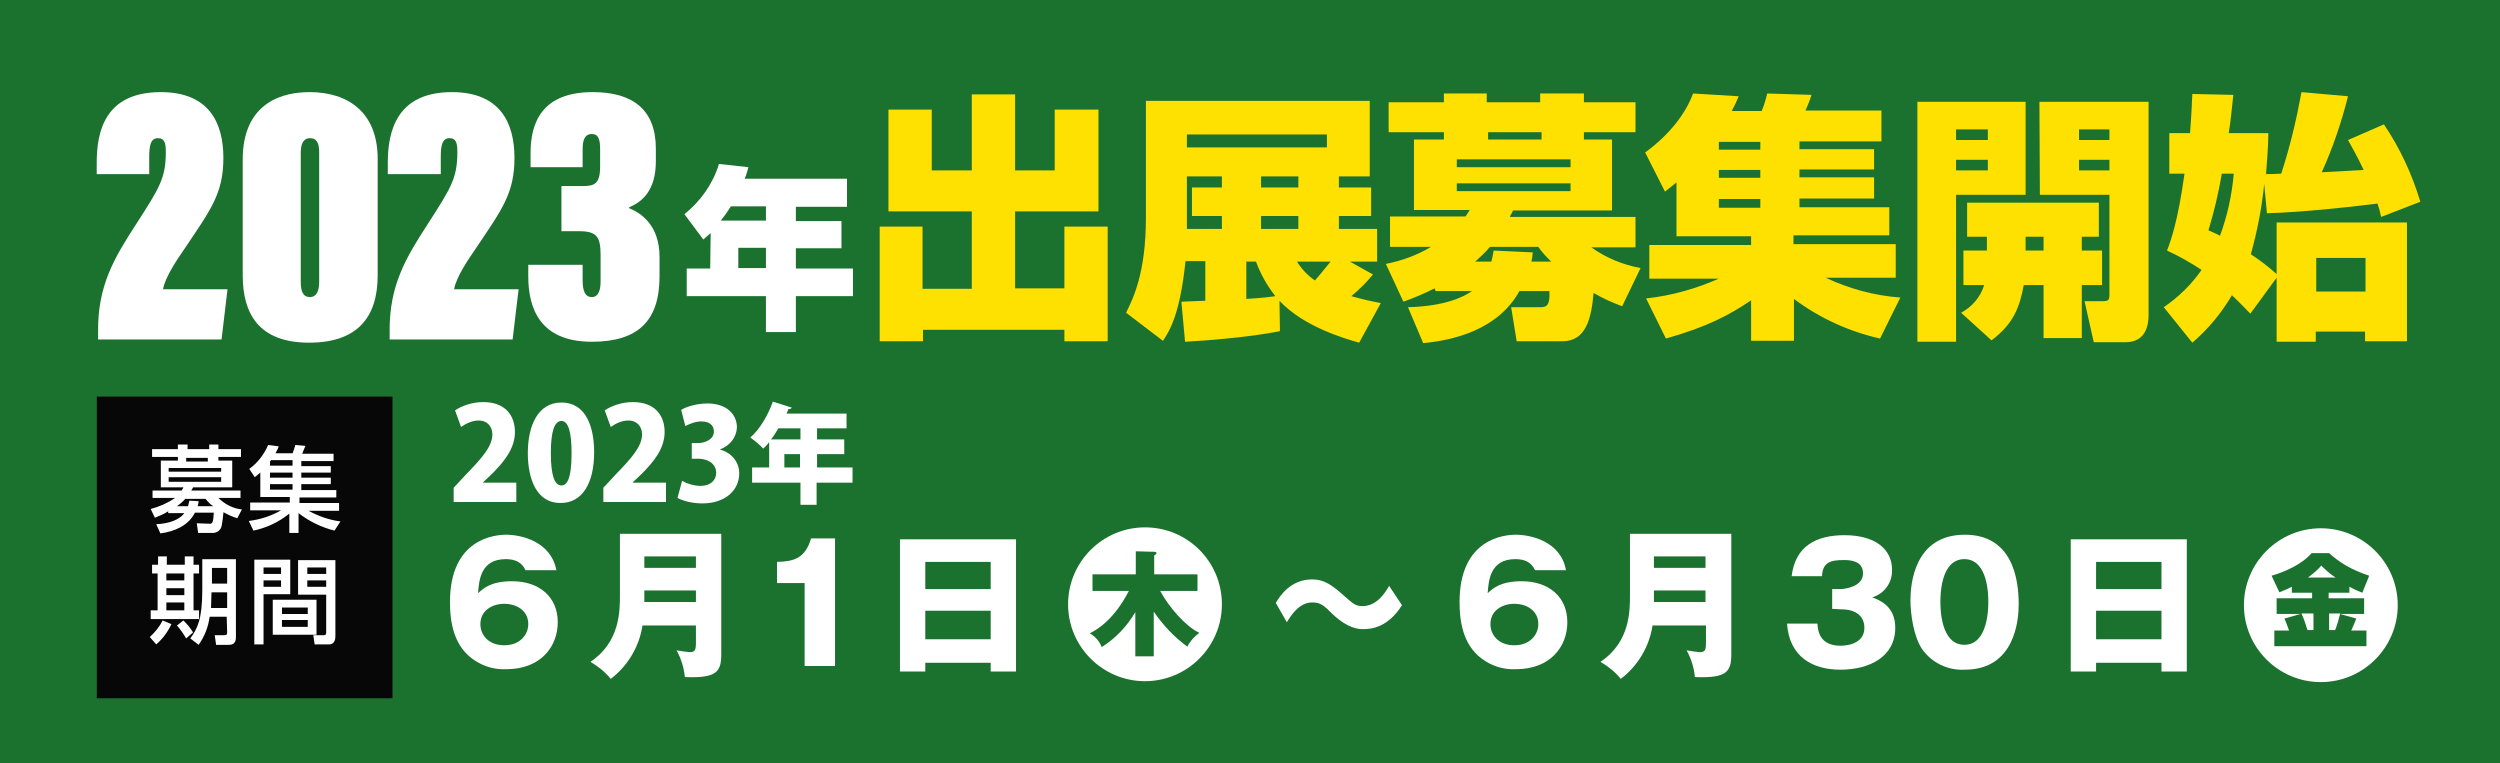 <svg enable-background="new 0 0 542.8 165.7" viewBox="0 0 542.8 165.7" xmlns="http://www.w3.org/2000/svg" xmlns:xlink="http://www.w3.org/1999/xlink"><clipPath id="a"><path d="m97.6 114.5h423.3v33.4h-423.3z"/></clipPath><path d="m0 0h542.8v165.7h-542.8z" fill="#1b722f"/><path d="m154.2 58.3h-5.1v6h17.2v7.8h6.5v-7.8h12.4v-6h-12.4v-4.4h9.9v-5.9h-9.9v-3.1h11.1v-6.1h-22.2c.5-1.3.6-1.8.8-2.5l-6.4-.7c-1.3 4.3-4 8.1-7.5 10.9l4.1 5.5c.6-.5.9-.8 1.6-1.4zm2.3-10.4c.8-1 1.5-2 2.2-3.1h7.6v3.1zm9.8 5.9v4.4h-6v-4.4z" fill="#fff"/><path d="m192.9 45.9h18.1v16.8h-10.7v-13.5h-9.3v24.9h9.4v-2.5h30.7v2.5h9.4v-24.9h-9.4v13.4h-10.7v-16.7h18.1v-22.1h-9.5v13.2h-8.6v-16.5h-9.4v16.5h-8.7v-13.2h-9.4zm100.2 10.9h5.9v-7.1h-8.3v-2.8h7v-6.2h-7v-2.4h6.7v-16.4h-48.6v25.3c0 12.2-2.8 17.6-4.3 20.7l8 6.1c1.6-2.4 3.7-6 4.9-17.3h4.3v8.6c-1 0-4.5.2-5.2.2l.8 8.7c4.1-.2 14.3-1 20.6-2.3l-.1-6.6c5.2 5.6 14.1 8.2 17.3 9.1l4.7-8.6c-2.2-.4-4.3-.9-6.4-1.5 1.7-1.4 3.3-3 4.7-4.7zm-11.2-7.1h-8.1v-2.8h8.1zm0-9h-8.1v-2.4h8.1zm-16.6 0h-6.5v6.2h6.5v2.8h-7.6v-11.4h7.6zm22.8-8.7h-30.4v-2.8h30.4zm-17.4 24.8h2c1 2.7 2.4 5.2 4.2 7.5-.6.1-2.7.4-6.3.6v-8.1zm18.2 0c-2 2.5-2.9 3.5-3.4 4.1-1.6-1.1-2.9-2.5-3.9-4.1zm22.8 6.4h7.9c-1.7 1.2-5.8 3.3-13.9 3.5l3.3 7.8c6.4-.6 16.2-2.8 20.9-11.3h6.5c.2 3.2-.7 3.5-1.9 3.5h-6.4l1.2 7.4h9.9c5.1 0 6.3-4.8 6.8-10.5 2 1.2 4.1 2.1 6.2 2.9l4-8.3c-3.8-.7-7.5-2.2-10.7-4.5h9.6v-6.6h-27.3c.2-.5.6-1 .7-1.4h21.5v-15.4h-6.1v-1.6h11.2v-6.5h-11.2v-1.9h-9.5v1.9h-11.6v-1.9h-9.3v1.9h-12v6.5h12v1.6h-6.5v15.3h12.1c-.2.3-.6 1-.9 1.4h-16.4v6.6h8.9c-3 1.8-6.3 3-9.8 3.7l3.8 8.2c2.3-.8 4.6-1.8 6.8-2.9zm29.3-28.6v1.7h-24.7v-1.7zm-17.9-4.3v-1.6h11.6v1.6zm17.9 9.5v1.7h-24.7v-1.7zm-20.7 17c1.1-1 2.2-2 3.2-3.2h10.5c.8 1.2 1.8 2.2 2.8 3.2h-4.3c.1-.5.2-.8.3-2l-8.5-.4c-.1.8-.3 1.6-.5 2.4zm63.4-36.5c-.3 1.3-.7 2.6-1.2 3.8h-6.5c.7-1.3 1.1-2.2 1.5-3.2l-9.9-.6c-1.5 4.1-4.9 8.8-10.4 12.8l4.3 8.5c1.4-1.1 1.8-1.4 2.5-2v11.7h16.2v1.9h-22.1v7.3h15.1c-5 2.2-10.3 3.7-15.8 4.3l4.3 8.7c8.9-2.5 13.8-5.1 18.5-8.3v8.8h9.3v-9.1c5.6 4.2 12 7.1 18.7 8.6l4.4-8.9c-5.6-.4-11.1-1.9-16.2-4.3h15.2v-7.3h-22.2v-1.9h20.8v-6.1h-19.5v-1.9h16.2v-4.6h-16.2v-1.7h16.2v-4.4h-16.2v-1.7h17.8v-6.7h-16.5c.5-1.1 1-2.3 1.3-3.4zm-1.5 16.6v1.7h-9v-1.7zm0-6.1v1.7h-9v-1.7zm0 12.4v1.9h-9v-1.9zm60.7-.9h15.1v21.6c0 1.3-.2 1.5-1.6 1.5h-3.8l2 8.9h6.9c4.5 0 5-3.9 5-5.9v-46.3h-23.7zm-16.6 12.1v7.5h4.5c-.8 2.6-2.6 4.7-5 6l6.6 6c4.9-3.7 6.1-7.3 7-12h4.3v11.5h8.3v-11.5h4.4v-7.5h-4.4v-3h3.7v-7.4h-28.6v7.4h4.3v3zm31.7-26.3v2.3h-6.6v-2.3zm0 6.7v2.2h-6.6v-2.3h6.6zm-18.2 19.6v-3h3.9v3zm-23.5 19.8h8.4v-31.9h15.1v-20.2h-23.5zm15.3-46.1v2.3h-6.9v-2.3zm0 6.7v2.2h-6.9v-2.3h6.9zm60.6 11.5c7.1-.2 16.9-1.2 24-2.1.3.9.5 1.5.8 2.9l8.5-3.3c-1.8-6-4.4-11.6-7.9-16.8l-7.8 3.4c.8 1.5 1.9 3.3 3.4 6.5-5 .3-5.5.3-9.1.5 2.4-5.3 4.3-10.9 5.7-16.5l-10.1-.9c-1.1 6-2.5 11.9-4.4 17.7-1.9.1-2 .1-3.3.1.4-5 .5-7.2.5-8.9h-8.6c.5-3 .7-5.8 1-8.3l-8.9-.2c-.1 2.2-.2 4.7-.5 8.5h-4.5v8.8h3.3c-1.4 10.2-3 14.7-3.8 16.7 2.6 1.2 5.1 2.6 7.5 4.2-2.2 3.2-5 5.9-8.2 8.1l6.2 7.7c3.4-2.9 6.3-6.4 8.6-10.3 1.9 1.8 2.8 2.8 4 4l5.7-7.8v13.9h8.5v-2.2h10.7v2.1h9.1v-25.8h-28.3v11.2c-1.8-1.6-3.6-3-5.6-4.3 1.4-5 2.4-10.1 2.9-15.3zm-7.2-8.6c-.4 4.6-1.4 9.2-3 13.5-.8-.5-1.3-.6-2.5-1.2 1.2-4 2.2-8.1 2.9-12.3zm28.6 18.3v7.3h-10.7v-7.3z" fill="#fee100"/><g enable-background="new" fill="#fff"><path d="m21.3 73.7v-1.7c-.1-10 3.5-16 8.3-23.4 5.1-7.9 6.4-10 6.4-15.6 0-1.8-.2-3-1.7-3-1.6 0-1.9 1.6-1.9 4.1v3.7h-11.4v-2.5c0-6.6 1.7-15.3 13.9-15.3 10.6 0 13.6 6.8 13.6 14.3 0 7.8-2.8 11.3-8.7 20.1-1.1 1.6-4 5.8-4.4 8.4h14l-1.3 10.9z"/><path d="m82 34.5v25.3c0 9.2-4.5 14.6-14.9 14.6-10.9 0-14.4-6.3-14.4-14.6v-25.2c0-10.6 6.5-14.6 14.5-14.6 8.4 0 14.8 4.4 14.8 14.5zm-16.7-1.4v28.1c0 2.1.5 3.3 2 3.3 1.3 0 2-1.1 2-3.3v-28.1c0-1.8-.4-3.1-2-3.1-1.5 0-2 1.4-2 3.1z"/><path d="m84.6 73.7v-1.7c-.1-10 3.5-16 8.3-23.4 5.1-7.9 6.4-10 6.4-15.6 0-1.8-.2-3-1.7-3-1.6 0-1.9 1.6-1.9 4.1v3.7h-11.5v-2.5c0-6.6 1.8-15.3 13.9-15.3 10.6 0 13.6 6.8 13.6 14.3 0 7.8-2.8 11.3-8.7 20.1-1.1 1.6-4 5.8-4.4 8.4h14l-1.3 10.9z"/><path d="m115.2 36.4v-3.2c0-6.5 2.4-13.2 13.5-13.2 8.8 0 13.7 3.9 13.7 12.3v2.7c0 6.3-2.9 8.8-5.8 10v.2c2.7 1.1 6.6 3.8 6.6 10.6v4.2c0 9.6-4.6 14.2-14.7 14.2-11.3 0-13.8-7.3-13.8-14.2v-2.5h11.8v3.3c0 2.5.6 3.7 2 3.7 1.5 0 1.9-1.7 1.9-3.3v-5.9c0-3.9-.9-5.1-4.6-5.1h-3.9v-9.8h4.5c2.5 0 3.9-.3 3.9-4.2v-3.8c0-2-.3-3.3-1.8-3.3-1.6 0-2 1.4-2 3.4v3.8h-11.3z"/></g><g transform="translate(513.02 .11)"><path d="m-492 86h64.2v65.5h-64.2z" fill="#070707"/><path d="m-476.7 111.3h3.7c-1 1.4-3.3 2.3-6.1 2.4l.9 2c3.1-.4 6.1-1.7 7.5-4.5h4.1c-.1 2.1-.3 2.5-1 2.4l-2.7-.1.3 2.1h3.2c.9 0 1.7-.6 1.9-1.5.2-1 .3-2 .4-3 .9.5 1.9 1 3 1.3l1-1.9c-1.9-.2-3.7-1.1-5.1-2.5h4.8v-1.6h-10.7c.2-.3.3-.5.4-.7h8.5v-5.8h-3v-.8h4.9v-1.7h-4.9v-1h-2v1h-4.7v-1h-2.1v1h-5.6v1.7h5.6v.8h-3.7v5.8h4.9c-.1.3-.3.5-.4.7h-6.3v1.6h4.9c-1.6 1.1-3.4 1.9-5.3 2.4l.9 1.9c1-.4 2-.8 2.9-1.4v.4zm11.7-9.8v.8h-11.4v-.8zm-7.6-1.4v-.8h4.7v.8zm7.6 3.4v1h-11.4v-1zm-9.6 6.3c.7-.5 1.3-1 1.8-1.6h4.4c.5.6 1 1.2 1.7 1.6h-3.4c.1-.4.2-.7.2-1.1l-2-.1c-.1.4-.2.8-.3 1.2zm35.5 3.3c-2.4-.3-4.7-1.1-6.9-2.3h6.6v-1.7h-8.6v-1.2h8v-1.6h-7.6v-1.3h6.4v-1.4h-6.4v-1.1h6.4v-1.4h-6.4v-1.1h7v-1.6h-6.8c.2-.6.5-1.2.7-1.7l-2.2-.2c-.2.7-.2.8-.6 1.8h-3.7c.3-.6.5-.9.7-1.5l-2.3-.3c-.9 2.1-2.3 3.9-4.1 5.2l1.2 1.8c.4-.3.8-.7 1.2-1v5.3h6.4v1.2h-8.6v1.7h6.7c-2.1 1.2-4.5 2-7 2.3l1 2.1c2.9-.6 5.6-1.9 7.8-3.7v4.2h2v-4.3c2.3 1.8 5 3.1 7.8 3.8zm-10.4-9.5h-4.9v-1.1h4.9zm0-3.7v1.1h-4.9v-.9s.2-.2.2-.3h4.7zm0 6.3h-4.9v-1.2h4.9zm-29.3 16.3h-1.2v1.9h1.2v8h-1.5v1.9h10.5v-1.9h-1.2v-8h1.2v-1.9h-1.2v-1.8h-1.9v1.8h-3.9v-1.8h-1.9v1.8zm5.8 5.1v1.5h-3.9v-1.5zm0-3.2v1.5h-3.9v-1.5zm0 6.3v1.7h-3.9v-1.7zm9.3 6.5c0 .5-.2.6-.7.6h-2l.3 2.1h2.6c.6 0 1.7 0 1.7-1.6v-17h-7.3v6.6c0 6.6-1.1 8.5-2.6 10.6l1.8 1.4c1.3-1.8 2.1-3.9 2.4-6.1h3.7zm0-14v3.4h-3.3v-3.4zm0 5.3v3.4h-3.5l.1-3.4zm-14 6.1c-.7 1.4-1.7 2.6-2.8 3.6l1.4 1.6c1.4-1.2 2.5-2.7 3.3-4.4zm3.1 1.1c.8.9 1.4 1.8 2 2.8l1.5-1.3c-.6-1-1.3-1.8-2.1-2.6zm32.4 1.6c0 .4-.2.5-.5.5h-2.3l.3 2h3.1c1.4 0 1.4-1.4 1.4-1.9v-16.4h-8.1v7.5h6.1zm0-14.2v1.4h-4.1v-1.4zm0 2.8v1.4h-4.1v-1.4zm-15.6 13.9h2v-10.9h5.8v-7.5h-7.8zm5.8-16.7v1.4h-3.8v-1.4zm0 2.8v1.4h-3.8v-1.4zm-1.8 4.2v7.6h9.5v-7.6zm7.6 1.7v1.4h-5.6v-1.4zm0 2.7v1.5h-5.6v-1.5z" fill="#fff"/></g><g fill="#fff"><path clip-path="url(#a)" d="m114.1 123.8c-.4-.7-1.1-2.4-4.3-2.4-5.5 0-5.8 4.7-6 7.4 1.2-1.1 2.8-2.6 7.4-2.6 5.9 0 9.9 3.4 9.9 8.9 0 5.2-3.6 10.2-11.2 10.2-2.3.1-4.6-.5-6.5-1.7-5-3-5.7-8.7-5.7-12.9 0-13.8 9.8-14.6 12.2-14.6 3.2 0 9.7 1.4 10.9 7.7zm.6 11.7c0-2.9-2.5-4.4-5.2-4.4s-5.2 1.5-5.2 4.4c0 2.3 1.7 4.6 5.2 4.6s5.2-2.4 5.2-4.6"/><path clip-path="url(#a)" d="m139.5 135.8c-.7 4.6-3.2 8.8-6.9 11.6-1.2-1.5-2.7-2.7-4.4-3.7 6.4-4.3 6.4-11 6.4-14.5v-13.3h22v26.1c0 3.8-.9 5.3-7.9 5-.2-2-.8-4-1.8-5.8 1 .2 1.9.3 2.9.4 1.2 0 1.3-.7 1.3-2v-3.8zm11.6-15h-11.2v2.5h11.2zm0 7.4h-11.2v2.5h11.2z"/><path clip-path="url(#a)" d="m174.7 144.6v-18h-6v-4.6c3.6-.1 6.1-.7 7.4-5.1h5.2v27.7z"/><path clip-path="url(#a)" d="m200.9 143.9v1.9h-5.5v-28.7h25.2v28.7h-5.5v-1.9zm14.2-21.9h-14.2v5.9h14.2zm0 10.6h-14.2v6.2h14.2z"/><path clip-path="url(#a)" d="m304.4 131.4c-2.9 4.6-6.3 5.2-8.4 5.2-1 0-3.3-.1-6.6-3.2-2-2-2.7-2.6-4.5-2.6-2.9 0-4.7 3-5.5 4.3l-2.4-4.2c.9-1.5 3.2-5.1 7.9-5.1 2.7 0 4.4 1.3 7.2 3.8 1.7 1.5 2.3 2 3.7 2 3.1 0 4.9-2.8 5.8-4.4z"/><path clip-path="url(#a)" d="m333.3 123.8c-.4-.7-1.1-2.4-4.3-2.4-5.5 0-5.8 4.7-6 7.4 1.2-1.1 2.8-2.6 7.4-2.6 5.9 0 9.9 3.4 9.9 8.9 0 5.2-3.6 10.2-11.2 10.2-2.3.1-4.6-.5-6.5-1.7-5-3-5.7-8.7-5.7-12.9 0-13.8 9.8-14.6 12.2-14.6 3.2 0 9.8 1.4 10.9 7.7zm.7 11.7c0-2.9-2.5-4.4-5.2-4.4s-5.2 1.5-5.2 4.4c0 2.3 1.7 4.6 5.2 4.6s5.2-2.4 5.2-4.6"/><path clip-path="url(#a)" d="m358.8 135.8c-.7 4.6-3.2 8.8-6.9 11.6-1.2-1.5-2.7-2.7-4.4-3.7 6.4-4.3 6.4-11 6.4-14.5v-13.3h22v26.1c0 3.8-.9 5.3-7.9 5-.2-2-.8-4-1.8-5.8 1 .2 1.9.3 2.9.4 1.2 0 1.3-.7 1.3-2v-3.8zm11.5-15h-11.2v2.5h11.2zm0 7.4h-11.2v2.5h11.2z"/><path clip-path="url(#a)" d="m397.8 132.2v-4.3h1.8c.7 0 4.9-.4 4.9-3.4 0-2.9-3.1-2.9-4.2-2.9-2.7 0-4.6.4-4.7 3.5h-6.6c.8-6.6 5.4-8.9 11.5-8.9 6.6 0 10.3 3 10.3 7.5.1 2.7-1.6 5.2-4.3 6 1.6.6 5 1.9 5 6.6 0 6.3-5.6 9.1-11.9 9.1-6.1 0-11.1-2.8-11.6-10h6.6c.1 1.3.3 4.8 5 4.8.7 0 5.2-.1 5.2-3.9 0-2.3-1.6-4-5-4z"/><path clip-path="url(#a)" d="m438.3 131.2c0 3.4-.8 14.2-11.7 14.2-3.7.2-7.2-1.5-9.3-4.5-1.8-2.7-2.5-7.5-2.5-10.6 0-3.4.8-14.2 11.8-14.2 10.2 0 11.7 9.3 11.7 15.1m-17-.5c0 1.2 0 9.3 5.2 9.3s5.2-8.1 5.2-9.3c0-1.3 0-9.3-5.2-9.3s-5.2 8-5.2 9.3"/><path clip-path="url(#a)" d="m455.1 143.9v1.9h-5.5v-28.7h25.2v28.7h-5.5v-1.9zm14.2-21.9h-14.2v5.9h14.2zm0 10.6h-14.2v6.2h14.2z"/><path d="m112.1 109h-13.6v-3.1l2.5-2.7c3.7-3.8 5.9-6.3 5.9-8.9 0-1.6-1-3-3-3-1.4 0-2.8.7-3.8 1.4l-1.3-3.6c1.3-.9 3.6-1.8 6.1-1.8 4.8 0 6.9 2.9 6.9 6.5 0 3.7-2.5 6.6-5.1 9.2l-1.8 1.7v.1h7.2z"/><path d="m114.6 98.4c0-6 2.2-11 7.3-11 5.5 0 7.1 5.6 7.1 10.8 0 6.9-2.7 11-7.2 11-5.4.1-7.2-5.4-7.2-10.8zm9.5 0c0-4.6-.7-7-2.2-7s-2.3 2.2-2.3 7 .8 7 2.3 7c1.1 0 2.2-1.2 2.2-7z"/><path d="m144.5 109h-13.5v-3.1l2.5-2.7c3.7-3.8 5.9-6.3 5.9-8.9 0-1.6-1-3-3-3-1.4 0-2.8.7-3.8 1.4l-1.3-3.6c1.3-.9 3.6-1.8 6.1-1.8 4.8 0 6.9 2.9 6.9 6.5 0 3.7-2.5 6.6-5.1 9.2l-1.8 1.7v.1h7.2v4.2z"/><path d="m156.3 97.6c2.3.6 4.2 2.5 4.2 5.2 0 3.6-3 6.5-8 6.5-2.3 0-4.4-.6-5.4-1.2l1-3.7c.8.5 2.5 1.1 4 1.1 2.2 0 3.4-1.3 3.4-2.8 0-2.1-1.9-3.1-3.9-3.1h-1.4v-3.4h1.3c1.6 0 3.5-.8 3.5-2.5 0-1.3-.9-2.2-2.7-2.2-1.4 0-2.7.6-3.5 1l-.9-3.5c1.1-.7 3.4-1.4 5.7-1.4 4.2 0 6.4 2.4 6.4 5.2-.1 2.1-1.4 3.9-3.7 4.8z"/><path d="m185.1 101.5v3.3h-7.8v4.8h-3.5v-4.8h-10.5v-3.3h3.7v-5.5c-.4.5-.8 1-1.3 1.4-.6-.7-1.9-1.8-2.8-2.4 2-1.7 3.9-4.9 4.9-7.8l4.1 1.3c-.1.2-.4.4-.7.3-.1.3-.3.6-.4 1h13v3.2h-6.4v2.4h5.9v3.2h-5.9v2.9zm-11.4-8.5h-4.7c-.5.8-1 1.7-1.6 2.4h6.4v-2.4zm-3.4 8.5h3.4v-2.9h-3.4z"/><path d="m265.3 131.2c0 9.2-7.5 16.7-16.7 16.7s-16.7-7.5-16.7-16.7 7.5-16.7 16.7-16.7c9.3 0 16.7 7.5 16.7 16.7zm-18.7-6.5h-9.4v3.6h7.9c-3.1 6-6.6 8.3-8.5 9.2 1.2.7 2.1 1.7 2.6 3 3-1.9 5.5-4.5 7.3-7.6v9.6h4v-9.7c2 2.9 4.4 5.5 7.3 7.6.6-1.2 1.5-2.2 2.6-3-3-1.4-6.7-5.7-8.5-9.1h8.1v-3.6h-9.4v-4.1c.3-.2.5-.3.5-.5 0-.3-.4-.3-.6-.3l-3.9-.1z"/><path d="m503.9 114.7c-9.2 0-16.7 7.5-16.7 16.7s7.5 16.7 16.7 16.7 16.7-7.5 16.7-16.7c0-9.2-7.5-16.7-16.7-16.7z"/></g><path d="m512.9 128.7c-1-.4-1.9-.8-2.8-1.3v1.3h-4.5v1.2h7.7v3.4h-5.3l3.6 1c-.2.4-.4 1.1-1.1 2.6h3.3v3.4h-20v-3.4h3.2c-.4-1.2-.8-2.1-1-2.6l3.5-1h-5.2v-3.4h7.7v-1.2h-4.4v-1.3c-1.4.7-2 .9-2.7 1.2l-1.7-3.6c2.8-.8 6.5-2.4 8.7-4.9h3.8c2.1 1.9 4.7 3.6 8.7 4.9zm-10.7 4.5h-2.5c.7 1.5 1.1 3.1 1.3 3.6h1.3v-3.6zm1.8-10.4c-.6.7-1.3 1.4-2.9 2.6h6c-1.4-.9-2.4-1.9-3.1-2.6zm1.7 10.4v3.6h1.3c.5-1.2.8-2.4 1.1-3.6z" fill="#1b722f"/></svg>